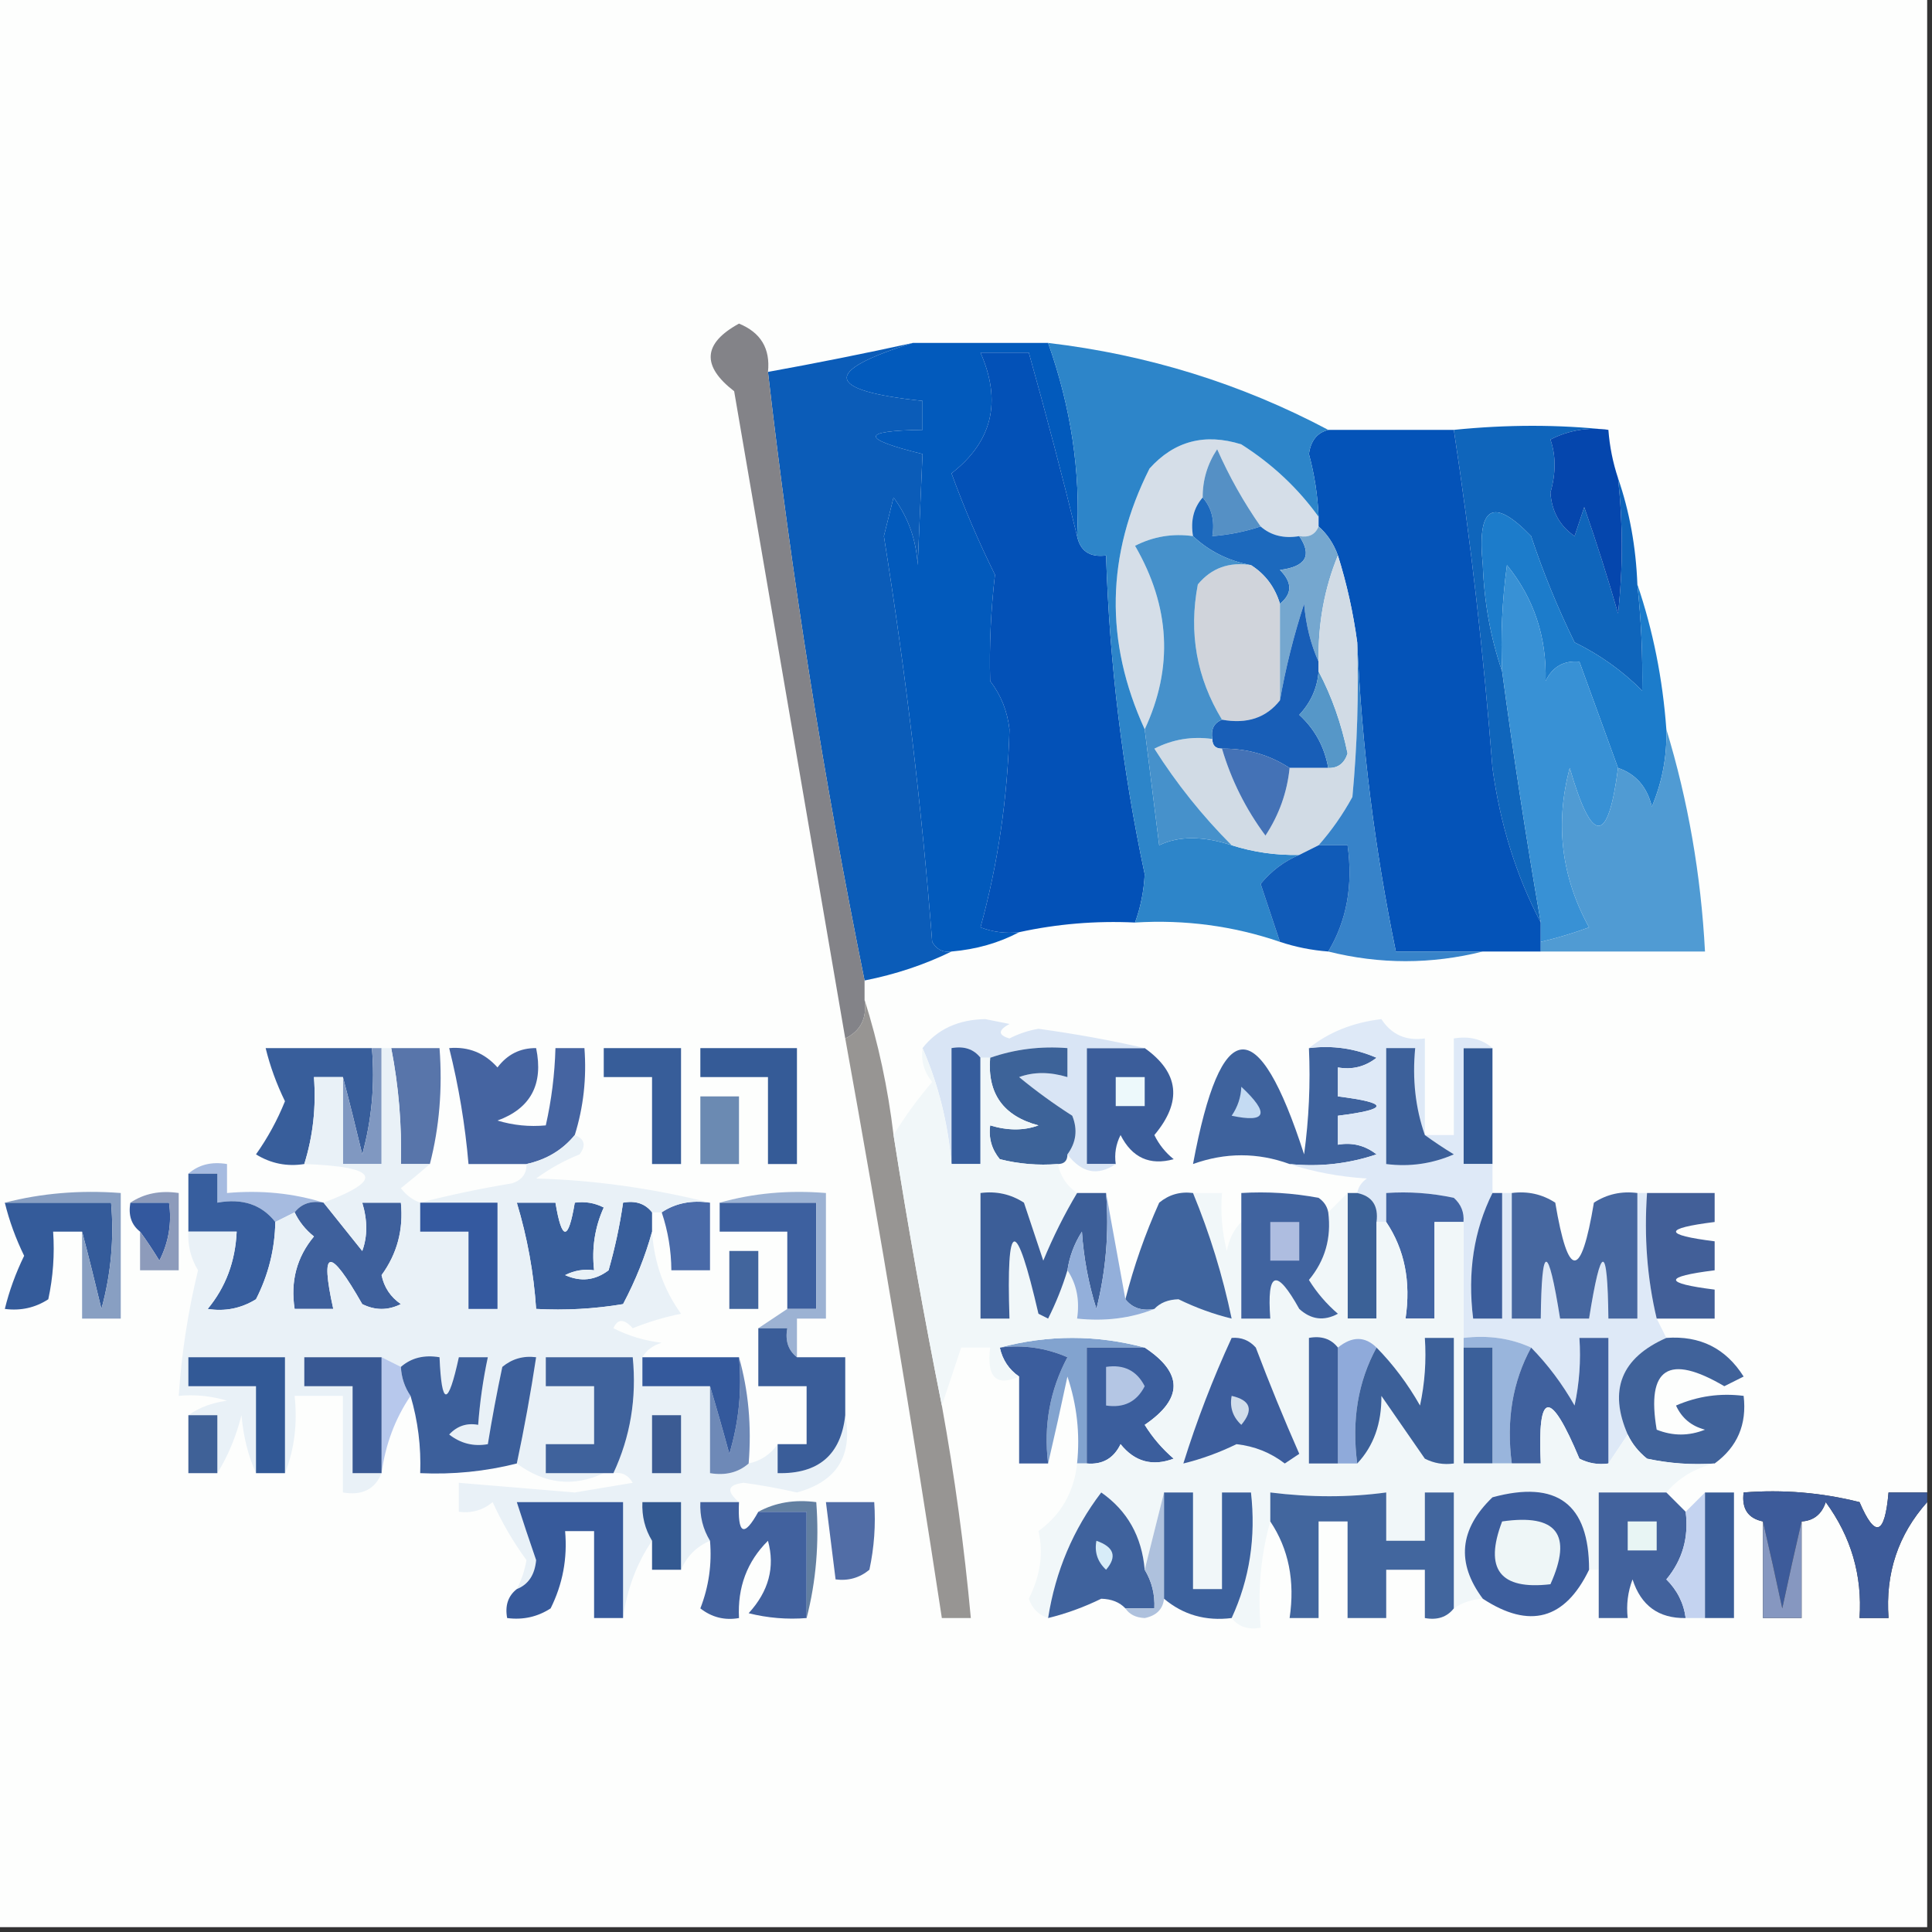 
<svg xmlns="http://www.w3.org/2000/svg" version="1.1" width="200px" height="200px" style="shape-rendering:geometricPrecision; text-rendering:geometricPrecision; image-rendering:optimizeQuality; fill-rule:evenodd; clip-rule:evenodd" xmlns:xlink="http://www.w3.org/1999/xlink">
<rect width="100%" height="100%" fill="#333333" stroke="none"/>
<g><path  fill="#fdfefd" d="M -0.5,-0.5 C 66.167,-0.5 132.833,-0.5 199.5,-0.5C 199.5,51.167 199.5,102.833 199.5,154.5C 198.167,154.5 196.833,154.5 195.5,154.5C 195.116,158.942 194.116,159.276 192.5,155.5C 188.555,154.509 184.555,154.176 180.5,154.5C 180.285,156.179 180.952,157.179 182.5,157.5C 182.5,160.833 182.5,164.167 182.5,167.5C 183.833,167.5 185.167,167.5 186.5,167.5C 186.5,164.167 186.5,160.833 186.5,157.5C 187.75,157.423 188.583,156.756 189,155.5C 191.631,159.089 192.797,163.089 192.5,167.5C 193.5,167.5 194.5,167.5 195.5,167.5C 195.16,162.867 196.494,158.867 199.5,155.5C 199.5,170.167 199.5,184.833 199.5,199.5C 132.833,199.5 66.167,199.5 -0.5,199.5C -0.5,132.833 -0.5,66.167 -0.5,-0.5 Z"/></g>
<g><path  fill="#0b5cb8" d="M 94.5,35.5 C 85.058,38.437 85.391,40.437 95.5,41.5C 95.5,42.5 95.5,43.5 95.5,44.5C 89.062,44.587 89.062,45.42 95.5,47C 95.342,50.72 95.175,54.554 95,58.5C 94.849,55.881 94.015,53.547 92.5,51.5C 92.167,52.833 91.833,54.167 91.5,55.5C 93.77,69.73 95.437,83.73 96.5,97.5C 96.957,98.297 97.624,98.631 98.5,98.5C 95.702,99.869 92.702,100.869 89.5,101.5C 85.269,80.661 81.936,59.661 79.5,38.5C 84.494,37.595 89.494,36.595 94.5,35.5 Z"/></g>
<g><path  fill="#025abc" d="M 94.5,35.5 C 99.167,35.5 103.833,35.5 108.5,35.5C 110.869,42.164 111.869,48.831 111.5,55.5C 109.94,49.142 108.273,42.808 106.5,36.5C 104.833,36.5 103.167,36.5 101.5,36.5C 103.726,41.557 102.726,45.724 98.5,49C 99.805,52.582 101.305,56.082 103,59.5C 102.569,63.194 102.402,66.861 102.5,70.5C 103.617,71.949 104.284,73.616 104.5,75.5C 104.308,82.608 103.308,89.441 101.5,96C 102.793,96.49 104.127,96.657 105.5,96.5C 103.401,97.612 101.067,98.278 98.5,98.5C 97.624,98.631 96.957,98.297 96.5,97.5C 95.437,83.73 93.77,69.73 91.5,55.5C 91.833,54.167 92.167,52.833 92.5,51.5C 94.015,53.547 94.849,55.881 95,58.5C 95.175,54.554 95.342,50.72 95.5,47C 89.062,45.42 89.062,44.587 95.5,44.5C 95.5,43.5 95.5,42.5 95.5,41.5C 85.391,40.437 85.058,38.437 94.5,35.5 Z"/></g>
<g><path  fill="#0351b7" d="M 111.5,55.5 C 111.821,57.048 112.821,57.715 114.5,57.5C 114.852,68.613 116.185,79.613 118.5,90.5C 118.408,92.258 118.075,93.924 117.5,95.5C 113.434,95.307 109.434,95.64 105.5,96.5C 104.127,96.657 102.793,96.49 101.5,96C 103.308,89.441 104.308,82.608 104.5,75.5C 104.284,73.616 103.617,71.949 102.5,70.5C 102.402,66.861 102.569,63.194 103,59.5C 101.305,56.082 99.805,52.582 98.5,49C 102.726,45.724 103.726,41.557 101.5,36.5C 103.167,36.5 104.833,36.5 106.5,36.5C 108.273,42.808 109.94,49.142 111.5,55.5 Z"/></g>
<g><path  fill="#0f65bb" d="M 166.5,44.5 C 164.396,44.201 162.396,44.534 160.5,45.5C 161.073,47.16 161.073,48.994 160.5,51C 160.641,52.955 161.474,54.455 163,55.5C 163.333,54.5 163.667,53.5 164,52.5C 165.27,56.142 166.436,59.808 167.5,63.5C 168.016,58.896 168.016,54.229 167.5,49.5C 168.687,52.946 169.354,56.612 169.5,60.5C 169.895,64.185 170.062,67.852 170,71.5C 167.939,69.437 165.606,67.77 163,66.5C 161.246,62.921 159.746,59.254 158.5,55.5C 154.545,51.403 152.878,52.403 153.5,58.5C 153.647,62.396 154.314,66.062 155.5,69.5C 156.673,78.222 158.006,86.889 159.5,95.5C 156.964,90.676 155.297,85.342 154.5,79.5C 153.586,67.682 152.253,56.015 150.5,44.5C 156.018,43.94 161.351,43.94 166.5,44.5 Z"/></g>
<g><path  fill="#d5dee8" d="M 136.5,53.5 C 136.5,53.833 136.5,54.167 136.5,54.5C 136.158,55.338 135.492,55.672 134.5,55.5C 132.901,55.768 131.568,55.434 130.5,54.5C 128.745,51.991 127.245,49.324 126,46.5C 124.991,48.025 124.491,49.692 124.5,51.5C 123.566,52.568 123.232,53.901 123.5,55.5C 121.396,55.201 119.396,55.534 117.5,56.5C 121.144,62.797 121.477,69.13 118.5,75.5C 114.339,66.426 114.505,57.426 119,48.5C 121.559,45.651 124.726,44.818 128.5,46C 131.692,48.028 134.359,50.528 136.5,53.5 Z"/></g>
<g><path  fill="#5590c5" d="M 130.5,54.5 C 128.883,55.038 127.216,55.371 125.5,55.5C 125.768,53.901 125.434,52.568 124.5,51.5C 124.491,49.692 124.991,48.025 126,46.5C 127.245,49.324 128.745,51.991 130.5,54.5 Z"/></g>
<g><path  fill="#0546ad" d="M 166.5,44.5 C 166.629,46.216 166.962,47.883 167.5,49.5C 168.016,54.229 168.016,58.896 167.5,63.5C 166.436,59.808 165.27,56.142 164,52.5C 163.667,53.5 163.333,54.5 163,55.5C 161.474,54.455 160.641,52.955 160.5,51C 161.073,48.994 161.073,47.16 160.5,45.5C 162.396,44.534 164.396,44.201 166.5,44.5 Z"/></g>
<g><path  fill="#0453b8" d="M 137.5,44.5 C 141.833,44.5 146.167,44.5 150.5,44.5C 152.253,56.015 153.586,67.682 154.5,79.5C 155.297,85.342 156.964,90.676 159.5,95.5C 159.5,96.167 159.5,96.833 159.5,97.5C 159.5,97.833 159.5,98.167 159.5,98.5C 157.5,98.5 155.5,98.5 153.5,98.5C 150.5,98.5 147.5,98.5 144.5,98.5C 142.297,87.819 140.964,77.152 140.5,66.5C 140.084,63.417 139.417,60.417 138.5,57.5C 138.068,56.291 137.401,55.291 136.5,54.5C 136.5,54.167 136.5,53.833 136.5,53.5C 136.41,51.304 136.077,49.137 135.5,47C 135.684,45.624 136.351,44.791 137.5,44.5 Z"/></g>
<g><path  fill="#2d85c9" d="M 108.5,35.5 C 118.806,36.715 128.473,39.715 137.5,44.5C 136.351,44.791 135.684,45.624 135.5,47C 136.077,49.137 136.41,51.304 136.5,53.5C 134.359,50.528 131.692,48.028 128.5,46C 124.726,44.818 121.559,45.651 119,48.5C 114.505,57.426 114.339,66.426 118.5,75.5C 118.999,79.49 119.499,83.49 120,87.5C 122.017,86.526 124.517,86.526 127.5,87.5C 129.764,88.219 132.097,88.552 134.5,88.5C 132.958,89.141 131.624,90.141 130.5,91.5C 131.172,93.529 131.838,95.529 132.5,97.5C 127.659,95.848 122.659,95.182 117.5,95.5C 118.075,93.924 118.408,92.258 118.5,90.5C 116.185,79.613 114.852,68.613 114.5,57.5C 112.821,57.715 111.821,57.048 111.5,55.5C 111.869,48.831 110.869,42.164 108.5,35.5 Z"/></g>
<g><path  fill="#1c7ccb" d="M 169.5,60.5 C 171.118,65.256 172.118,70.256 172.5,75.5C 172.579,78.271 172.079,80.937 171,83.5C 170.502,81.456 169.335,80.122 167.5,79.5C 166.167,75.833 164.833,72.167 163.5,68.5C 161.876,68.36 160.71,69.027 160,70.5C 160.123,65.941 158.789,61.941 156,58.5C 155.501,62.152 155.335,65.818 155.5,69.5C 154.314,66.062 153.647,62.396 153.5,58.5C 152.878,52.403 154.545,51.403 158.5,55.5C 159.746,59.254 161.246,62.921 163,66.5C 165.606,67.77 167.939,69.437 170,71.5C 170.062,67.852 169.895,64.185 169.5,60.5 Z"/></g>
<g><path  fill="#1c69bd" d="M 124.5,51.5 C 125.434,52.568 125.768,53.901 125.5,55.5C 127.216,55.371 128.883,55.038 130.5,54.5C 131.568,55.434 132.901,55.768 134.5,55.5C 135.857,57.499 135.19,58.666 132.5,59C 133.791,60.292 133.791,61.458 132.5,62.5C 131.974,60.77 130.974,59.436 129.5,58.5C 127.156,58.06 125.156,57.06 123.5,55.5C 123.232,53.901 123.566,52.568 124.5,51.5 Z"/></g>
<g><path  fill="#d0d4db" d="M 129.5,58.5 C 130.974,59.436 131.974,60.77 132.5,62.5C 132.5,65.833 132.5,69.167 132.5,72.5C 131.082,74.308 129.082,74.975 126.5,74.5C 123.875,70.179 123.042,65.513 124,60.5C 125.401,58.808 127.234,58.141 129.5,58.5 Z"/></g>
<g><path  fill="#838388" d="M 79.5,38.5 C 81.936,59.661 85.269,80.661 89.5,101.5C 89.5,102.167 89.5,102.833 89.5,103.5C 89.771,105.38 89.104,106.713 87.5,107.5C 83.669,85.179 79.835,62.845 76,40.5C 72.601,37.876 72.768,35.543 76.5,33.5C 78.756,34.421 79.756,36.088 79.5,38.5 Z"/></g>
<g><path  fill="#75a7cf" d="M 136.5,54.5 C 137.401,55.291 138.068,56.291 138.5,57.5C 137.097,60.908 136.43,64.575 136.5,68.5C 135.691,66.708 135.191,64.708 135,62.5C 133.916,65.834 133.082,69.168 132.5,72.5C 132.5,69.167 132.5,65.833 132.5,62.5C 133.791,61.458 133.791,60.292 132.5,59C 135.19,58.666 135.857,57.499 134.5,55.5C 135.492,55.672 136.158,55.338 136.5,54.5 Z"/></g>
<g><path  fill="#185eb7" d="M 136.5,68.5 C 136.5,68.833 136.5,69.167 136.5,69.5C 136.374,71.2 135.707,72.7 134.5,74C 136.112,75.482 137.112,77.315 137.5,79.5C 136.167,79.5 134.833,79.5 133.5,79.5C 131.409,78.135 129.076,77.468 126.5,77.5C 125.833,77.5 125.5,77.167 125.5,76.5C 125.328,75.508 125.662,74.842 126.5,74.5C 129.082,74.975 131.082,74.308 132.5,72.5C 133.082,69.168 133.916,65.834 135,62.5C 135.191,64.708 135.691,66.708 136.5,68.5 Z"/></g>
<g><path  fill="#5697c8" d="M 136.5,69.5 C 137.866,72.089 138.866,74.922 139.5,78C 139.164,79.03 138.497,79.53 137.5,79.5C 137.112,77.315 136.112,75.482 134.5,74C 135.707,72.7 136.374,71.2 136.5,69.5 Z"/></g>
<g><path  fill="#3891d5" d="M 167.5,79.5 C 166.476,87.489 164.809,87.489 162.5,79.5C 160.961,85.275 161.627,90.775 164.5,96C 162.846,96.608 161.179,97.108 159.5,97.5C 159.5,96.833 159.5,96.167 159.5,95.5C 158.006,86.889 156.673,78.222 155.5,69.5C 155.335,65.818 155.501,62.152 156,58.5C 158.789,61.941 160.123,65.941 160,70.5C 160.71,69.027 161.876,68.36 163.5,68.5C 164.833,72.167 166.167,75.833 167.5,79.5 Z"/></g>
<g><path  fill="#d1dbe5" d="M 138.5,57.5 C 139.417,60.417 140.084,63.417 140.5,66.5C 140.666,71.844 140.499,77.177 140,82.5C 139.003,84.323 137.836,85.99 136.5,87.5C 135.833,87.833 135.167,88.167 134.5,88.5C 132.097,88.552 129.764,88.219 127.5,87.5C 124.477,84.474 121.81,81.141 119.5,77.5C 121.396,76.534 123.396,76.201 125.5,76.5C 125.5,77.167 125.833,77.5 126.5,77.5C 127.462,80.757 128.962,83.757 131,86.5C 132.413,84.348 133.246,82.014 133.5,79.5C 134.833,79.5 136.167,79.5 137.5,79.5C 138.497,79.53 139.164,79.03 139.5,78C 138.866,74.922 137.866,72.089 136.5,69.5C 136.5,69.167 136.5,68.833 136.5,68.5C 136.43,64.575 137.097,60.908 138.5,57.5 Z"/></g>
<g><path  fill="#4472b6" d="M 126.5,77.5 C 129.076,77.468 131.409,78.135 133.5,79.5C 133.246,82.014 132.413,84.348 131,86.5C 128.962,83.757 127.462,80.757 126.5,77.5 Z"/></g>
<g><path  fill="#4691cb" d="M 123.5,55.5 C 125.156,57.06 127.156,58.06 129.5,58.5C 127.234,58.141 125.401,58.808 124,60.5C 123.042,65.513 123.875,70.179 126.5,74.5C 125.662,74.842 125.328,75.508 125.5,76.5C 123.396,76.201 121.396,76.534 119.5,77.5C 121.81,81.141 124.477,84.474 127.5,87.5C 124.517,86.526 122.017,86.526 120,87.5C 119.499,83.49 118.999,79.49 118.5,75.5C 121.477,69.13 121.144,62.797 117.5,56.5C 119.396,55.534 121.396,55.201 123.5,55.5 Z"/></g>
<g><path  fill="#3783c9" d="M 140.5,66.5 C 140.964,77.152 142.297,87.819 144.5,98.5C 147.5,98.5 150.5,98.5 153.5,98.5C 148.167,99.833 142.833,99.833 137.5,98.5C 139.414,95.316 140.08,91.649 139.5,87.5C 138.5,87.5 137.5,87.5 136.5,87.5C 137.836,85.99 139.003,84.323 140,82.5C 140.499,77.177 140.666,71.844 140.5,66.5 Z"/></g>
<g><path  fill="#509bd3" d="M 172.5,75.5 C 174.749,82.882 176.082,90.548 176.5,98.5C 170.833,98.5 165.167,98.5 159.5,98.5C 159.5,98.167 159.5,97.833 159.5,97.5C 161.179,97.108 162.846,96.608 164.5,96C 161.627,90.775 160.961,85.275 162.5,79.5C 164.809,87.489 166.476,87.489 167.5,79.5C 169.335,80.122 170.502,81.456 171,83.5C 172.079,80.937 172.579,78.271 172.5,75.5 Z"/></g>
<g><path  fill="#105bb8" d="M 136.5,87.5 C 137.5,87.5 138.5,87.5 139.5,87.5C 140.08,91.649 139.414,95.316 137.5,98.5C 135.784,98.371 134.117,98.038 132.5,97.5C 131.838,95.529 131.172,93.529 130.5,91.5C 131.624,90.141 132.958,89.141 134.5,88.5C 135.167,88.167 135.833,87.833 136.5,87.5 Z"/></g>
<g><path  fill="#355b97" d="M 72.5,108.5 C 75.833,108.5 79.167,108.5 82.5,108.5C 82.5,112.5 82.5,116.5 82.5,120.5C 81.5,120.5 80.5,120.5 79.5,120.5C 79.5,117.5 79.5,114.5 79.5,111.5C 77.167,111.5 74.833,111.5 72.5,111.5C 72.5,110.5 72.5,109.5 72.5,108.5 Z"/></g>
<g><path  fill="#979593" d="M 89.5,103.5 C 90.915,107.958 91.915,112.625 92.5,117.5C 93.994,126.989 95.661,136.322 97.5,145.5C 98.823,152.792 99.823,160.125 100.5,167.5C 99.5,167.5 98.5,167.5 97.5,167.5C 94.445,147.451 91.112,127.451 87.5,107.5C 89.104,106.713 89.771,105.38 89.5,103.5 Z"/></g>
<g><path  fill="#385e9b" d="M 38.5,108.5 C 38.823,112.226 38.489,115.893 37.5,119.5C 36.832,116.694 36.166,114.028 35.5,111.5C 34.5,111.5 33.5,111.5 32.5,111.5C 32.736,114.609 32.403,117.609 31.5,120.5C 29.712,120.785 28.045,120.452 26.5,119.5C 27.715,117.785 28.715,115.951 29.5,114C 28.622,112.2 27.955,110.367 27.5,108.5C 31.167,108.5 34.833,108.5 38.5,108.5 Z"/></g>
<g><path  fill="#375d99" d="M 62.5,108.5 C 65.167,108.5 67.833,108.5 70.5,108.5C 70.5,112.5 70.5,116.5 70.5,120.5C 69.5,120.5 68.5,120.5 67.5,120.5C 67.5,117.5 67.5,114.5 67.5,111.5C 65.833,111.5 64.167,111.5 62.5,111.5C 62.5,110.5 62.5,109.5 62.5,108.5 Z"/></g>
<g><path  fill="#4564a1" d="M 59.5,117.5 C 58.232,119.047 56.565,120.047 54.5,120.5C 52.5,120.5 50.5,120.5 48.5,120.5C 48.152,116.443 47.486,112.443 46.5,108.5C 48.492,108.328 50.158,108.995 51.5,110.5C 52.524,109.147 53.857,108.48 55.5,108.5C 56.274,112.242 54.941,114.742 51.5,116C 53.134,116.494 54.801,116.66 56.5,116.5C 57.092,113.873 57.425,111.206 57.5,108.5C 58.5,108.5 59.5,108.5 60.5,108.5C 60.736,111.609 60.403,114.609 59.5,117.5 Z"/></g>
<g><path  fill="#325994" d="M 154.5,108.5 C 154.5,112.5 154.5,116.5 154.5,120.5C 153.5,120.5 152.5,120.5 151.5,120.5C 151.5,116.5 151.5,112.5 151.5,108.5C 152.5,108.5 153.5,108.5 154.5,108.5 Z"/></g>
<g><path  fill="#3b5d9a" d="M 118.5,108.5 C 122.07,111.041 122.403,114.041 119.5,117.5C 119.977,118.478 120.643,119.311 121.5,120C 119.024,120.68 117.191,119.847 116,117.5C 115.517,118.448 115.351,119.448 115.5,120.5C 114.5,120.5 113.5,120.5 112.5,120.5C 112.5,116.5 112.5,112.5 112.5,108.5C 114.5,108.5 116.5,108.5 118.5,108.5 Z"/></g>
<g><path  fill="#edf9fb" d="M 115.5,111.5 C 116.5,111.5 117.5,111.5 118.5,111.5C 118.5,112.5 118.5,113.5 118.5,114.5C 117.5,114.5 116.5,114.5 115.5,114.5C 115.5,113.5 115.5,112.5 115.5,111.5 Z"/></g>
<g><path  fill="#d9e5f5" d="M 118.5,108.5 C 116.5,108.5 114.5,108.5 112.5,108.5C 112.5,112.5 112.5,116.5 112.5,120.5C 113.5,120.5 114.5,120.5 115.5,120.5C 113.643,121.765 111.976,121.432 110.5,119.5C 111.412,118.262 111.579,116.928 111,115.5C 109.054,114.253 107.22,112.92 105.5,111.5C 107.003,110.948 108.669,110.948 110.5,111.5C 110.5,110.5 110.5,109.5 110.5,108.5C 107.721,108.279 105.054,108.612 102.5,109.5C 102.167,109.5 101.833,109.5 101.5,109.5C 100.791,108.596 99.791,108.263 98.5,108.5C 98.5,112.5 98.5,116.5 98.5,120.5C 98.131,116.232 97.131,112.232 95.5,108.5C 97.032,106.544 99.199,105.544 102,105.5C 102.833,105.667 103.667,105.833 104.5,106C 103.304,106.654 103.304,107.154 104.5,107.5C 105.446,107.013 106.446,106.68 107.5,106.5C 111.331,107.027 114.998,107.694 118.5,108.5 Z"/></g>
<g><path  fill="#365d9d" d="M 101.5,109.5 C 101.5,113.167 101.5,116.833 101.5,120.5C 100.5,120.5 99.5,120.5 98.5,120.5C 98.5,116.5 98.5,112.5 98.5,108.5C 99.791,108.263 100.791,108.596 101.5,109.5 Z"/></g>
<g><path  fill="#3e629d" d="M 135.5,108.5 C 137.924,108.192 140.257,108.526 142.5,109.5C 141.311,110.429 139.978,110.762 138.5,110.5C 138.5,111.5 138.5,112.5 138.5,113.5C 143.833,114.167 143.833,114.833 138.5,115.5C 138.5,116.5 138.5,117.5 138.5,118.5C 139.978,118.238 141.311,118.571 142.5,119.5C 139.572,120.484 136.572,120.817 133.5,120.5C 130.186,119.293 126.852,119.293 123.5,120.5C 126.389,105.026 130.222,104.693 135,119.5C 135.499,115.848 135.665,112.182 135.5,108.5 Z"/></g>
<g><path  fill="#c4dbf3" d="M 128.5,112.5 C 131.459,115.271 131.126,116.271 127.5,115.5C 128.127,114.583 128.461,113.583 128.5,112.5 Z"/></g>
<g><path  fill="#8098c1" d="M 38.5,108.5 C 38.833,108.5 39.167,108.5 39.5,108.5C 39.5,112.5 39.5,116.5 39.5,120.5C 38.167,120.5 36.833,120.5 35.5,120.5C 35.5,117.5 35.5,114.5 35.5,111.5C 36.166,114.028 36.832,116.694 37.5,119.5C 38.489,115.893 38.823,112.226 38.5,108.5 Z"/></g>
<g><path  fill="#5875aa" d="M 40.5,108.5 C 42.167,108.5 43.833,108.5 45.5,108.5C 45.817,112.702 45.483,116.702 44.5,120.5C 43.5,120.5 42.5,120.5 41.5,120.5C 41.605,116.452 41.272,112.452 40.5,108.5 Z"/></g>
<g><path  fill="#6b8ab2" d="M 72.5,113.5 C 73.833,113.5 75.167,113.5 76.5,113.5C 76.5,115.833 76.5,118.167 76.5,120.5C 75.167,120.5 73.833,120.5 72.5,120.5C 72.5,118.167 72.5,115.833 72.5,113.5 Z"/></g>
<g><path  fill="#3d6399" d="M 110.5,119.5 C 110.5,120.167 110.167,120.5 109.5,120.5C 107.473,120.662 105.473,120.495 103.5,120C 102.663,118.989 102.33,117.822 102.5,116.5C 104.331,117.052 105.997,117.052 107.5,116.5C 103.862,115.534 102.195,113.201 102.5,109.5C 105.054,108.612 107.721,108.279 110.5,108.5C 110.5,109.5 110.5,110.5 110.5,111.5C 108.669,110.948 107.003,110.948 105.5,111.5C 107.22,112.92 109.054,114.253 111,115.5C 111.579,116.928 111.412,118.262 110.5,119.5 Z"/></g>
<g><path  fill="#dee9f7" d="M 147.5,117.5 C 148.5,117.5 149.5,117.5 150.5,117.5C 150.5,114.167 150.5,110.833 150.5,107.5C 152.099,107.232 153.432,107.566 154.5,108.5C 153.5,108.5 152.5,108.5 151.5,108.5C 151.5,112.5 151.5,116.5 151.5,120.5C 152.5,120.5 153.5,120.5 154.5,120.5C 154.5,121.5 154.5,122.5 154.5,123.5C 152.57,127.373 151.903,131.706 152.5,136.5C 153.5,136.5 154.5,136.5 155.5,136.5C 155.5,132.167 155.5,127.833 155.5,123.5C 155.833,123.5 156.167,123.5 156.5,123.5C 156.5,127.833 156.5,132.167 156.5,136.5C 157.5,136.5 158.5,136.5 159.5,136.5C 159.585,128.652 160.251,128.652 161.5,136.5C 162.5,136.5 163.5,136.5 164.5,136.5C 165.749,128.652 166.415,128.652 166.5,136.5C 167.5,136.5 168.5,136.5 169.5,136.5C 169.5,132.167 169.5,127.833 169.5,123.5C 169.833,123.5 170.167,123.5 170.5,123.5C 170.182,128.032 170.515,132.366 171.5,136.5C 171.833,137.167 172.167,137.833 172.5,138.5C 167.828,140.561 166.495,143.894 168.5,148.5C 167.833,149.5 167.167,150.5 166.5,151.5C 166.5,147.167 166.5,142.833 166.5,138.5C 165.5,138.5 164.5,138.5 163.5,138.5C 163.663,140.857 163.497,143.19 163,145.5C 161.723,143.253 160.223,141.253 158.5,139.5C 156.393,138.532 154.059,138.198 151.5,138.5C 151.5,134.5 151.5,130.5 151.5,126.5C 151.586,125.504 151.252,124.671 150.5,124C 148.19,123.503 145.857,123.337 143.5,123.5C 143.5,124.5 143.5,125.5 143.5,126.5C 143.167,126.5 142.833,126.5 142.5,126.5C 142.715,124.821 142.048,123.821 140.5,123.5C 140.611,122.883 140.944,122.383 141.5,122C 138.635,121.817 135.969,121.317 133.5,120.5C 136.572,120.817 139.572,120.484 142.5,119.5C 141.311,118.571 139.978,118.238 138.5,118.5C 138.5,117.5 138.5,116.5 138.5,115.5C 143.833,114.833 143.833,114.167 138.5,113.5C 138.5,112.5 138.5,111.5 138.5,110.5C 139.978,110.762 141.311,110.429 142.5,109.5C 140.257,108.526 137.924,108.192 135.5,108.5C 137.56,106.846 140.06,105.846 143,105.5C 144.049,107.107 145.549,107.773 147.5,107.5C 147.5,110.833 147.5,114.167 147.5,117.5 Z"/></g>
<g><path  fill="#3c609a" d="M 147.5,117.5 C 148.398,118.158 149.398,118.824 150.5,119.5C 148.257,120.474 145.924,120.808 143.5,120.5C 143.5,116.5 143.5,112.5 143.5,108.5C 144.5,108.5 145.5,108.5 146.5,108.5C 146.19,111.713 146.523,114.713 147.5,117.5 Z"/></g>
<g><path  fill="#a6bbe0" d="M 19.5,121.5 C 20.568,120.566 21.901,120.232 23.5,120.5C 23.5,121.5 23.5,122.5 23.5,123.5C 27.042,123.187 30.375,123.521 33.5,124.5C 32.209,124.263 31.209,124.596 30.5,125.5C 29.833,125.833 29.167,126.167 28.5,126.5C 27.082,124.692 25.082,124.025 22.5,124.5C 22.5,123.5 22.5,122.5 22.5,121.5C 21.5,121.5 20.5,121.5 19.5,121.5 Z"/></g>
<g><path  fill="#425f98" d="M 170.5,123.5 C 172.833,123.5 175.167,123.5 177.5,123.5C 177.5,124.5 177.5,125.5 177.5,126.5C 172.167,127.167 172.167,127.833 177.5,128.5C 177.5,129.5 177.5,130.5 177.5,131.5C 172.167,132.167 172.167,132.833 177.5,133.5C 177.5,134.5 177.5,135.5 177.5,136.5C 175.5,136.5 173.5,136.5 171.5,136.5C 170.515,132.366 170.182,128.032 170.5,123.5 Z"/></g>
<g><path  fill="#4164a3" d="M 151.5,126.5 C 150.5,126.5 149.5,126.5 148.5,126.5C 148.5,129.833 148.5,133.167 148.5,136.5C 147.5,136.5 146.5,136.5 145.5,136.5C 146.069,132.671 145.402,129.337 143.5,126.5C 143.5,125.5 143.5,124.5 143.5,123.5C 145.857,123.337 148.19,123.503 150.5,124C 151.252,124.671 151.586,125.504 151.5,126.5 Z"/></g>
<g><path  fill="#3e609c" d="M 33.5,124.5 C 34.81,126.148 36.143,127.814 37.5,129.5C 38.052,127.997 38.052,126.331 37.5,124.5C 38.833,124.5 40.167,124.5 41.5,124.5C 41.778,127.29 41.111,129.79 39.5,132C 39.759,133.261 40.426,134.261 41.5,135C 40.167,135.667 38.833,135.667 37.5,135C 34.106,129.032 33.106,129.199 34.5,135.5C 33.167,135.5 31.833,135.5 30.5,135.5C 30.055,132.635 30.721,130.135 32.5,128C 31.619,127.292 30.953,126.458 30.5,125.5C 31.209,124.596 32.209,124.263 33.5,124.5 Z"/></g>
<g><path  fill="#3d609f" d="M 74.5,124.5 C 77.833,124.5 81.167,124.5 84.5,124.5C 84.5,128.167 84.5,131.833 84.5,135.5C 83.5,135.5 82.5,135.5 81.5,135.5C 81.5,132.833 81.5,130.167 81.5,127.5C 79.167,127.5 76.833,127.5 74.5,127.5C 74.5,126.5 74.5,125.5 74.5,124.5 Z"/></g>
<g><path  fill="#375e9e" d="M 19.5,121.5 C 20.5,121.5 21.5,121.5 22.5,121.5C 22.5,122.5 22.5,123.5 22.5,124.5C 25.082,124.025 27.082,124.692 28.5,126.5C 28.452,129.313 27.785,131.979 26.5,134.5C 24.955,135.452 23.288,135.785 21.5,135.5C 23.361,133.255 24.361,130.588 24.5,127.5C 22.833,127.5 21.167,127.5 19.5,127.5C 19.5,125.5 19.5,123.5 19.5,121.5 Z"/></g>
<g><path  fill="#496aa8" d="M 73.5,124.5 C 73.5,126.833 73.5,129.167 73.5,131.5C 72.167,131.5 70.833,131.5 69.5,131.5C 69.483,129.435 69.15,127.435 68.5,125.5C 69.919,124.549 71.585,124.216 73.5,124.5 Z"/></g>
<g><path  fill="#33589e" d="M 13.5,124.5 C 14.833,124.5 16.167,124.5 17.5,124.5C 17.799,126.604 17.466,128.604 16.5,130.5C 15.824,129.398 15.158,128.398 14.5,127.5C 13.596,126.791 13.263,125.791 13.5,124.5 Z"/></g>
<g><path  fill="#8d9bbb" d="M 13.5,124.5 C 14.919,123.549 16.585,123.216 18.5,123.5C 18.5,126.167 18.5,128.833 18.5,131.5C 17.167,131.5 15.833,131.5 14.5,131.5C 14.5,130.167 14.5,128.833 14.5,127.5C 15.158,128.398 15.824,129.398 16.5,130.5C 17.466,128.604 17.799,126.604 17.5,124.5C 16.167,124.5 14.833,124.5 13.5,124.5 Z"/></g>
<g><path  fill="#3b5d9b" d="M 154.5,123.5 C 154.833,123.5 155.167,123.5 155.5,123.5C 155.5,127.833 155.5,132.167 155.5,136.5C 154.5,136.5 153.5,136.5 152.5,136.5C 151.903,131.706 152.57,127.373 154.5,123.5 Z"/></g>
<g><path  fill="#345b9a" d="M 0.5,124.5 C 4.167,124.5 7.833,124.5 11.5,124.5C 11.823,128.226 11.489,131.893 10.5,135.5C 9.832,132.694 9.166,130.028 8.5,127.5C 7.5,127.5 6.5,127.5 5.5,127.5C 5.663,129.857 5.497,132.19 5,134.5C 3.644,135.38 2.144,135.714 0.5,135.5C 0.955,133.633 1.622,131.8 2.5,130C 1.622,128.2 0.955,126.367 0.5,124.5 Z"/></g>
<g><path  fill="#889fc2" d="M 0.5,124.5 C 4.298,123.517 8.298,123.183 12.5,123.5C 12.5,127.833 12.5,132.167 12.5,136.5C 11.167,136.5 9.833,136.5 8.5,136.5C 8.5,133.5 8.5,130.5 8.5,127.5C 9.166,130.028 9.832,132.694 10.5,135.5C 11.489,131.893 11.823,128.226 11.5,124.5C 7.833,124.5 4.167,124.5 0.5,124.5 Z"/></g>
<g><path  fill="#42659d" d="M 75.5,129.5 C 76.5,129.5 77.5,129.5 78.5,129.5C 78.5,131.5 78.5,133.5 78.5,135.5C 77.5,135.5 76.5,135.5 75.5,135.5C 75.5,133.5 75.5,131.5 75.5,129.5 Z"/></g>
<g><path  fill="#4667a0" d="M 156.5,123.5 C 158.144,123.286 159.644,123.62 161,124.5C 162.343,132.479 163.676,132.479 165,124.5C 166.356,123.62 167.856,123.286 169.5,123.5C 169.5,127.833 169.5,132.167 169.5,136.5C 168.5,136.5 167.5,136.5 166.5,136.5C 166.415,128.652 165.749,128.652 164.5,136.5C 163.5,136.5 162.5,136.5 161.5,136.5C 160.251,128.652 159.585,128.652 159.5,136.5C 158.5,136.5 157.5,136.5 156.5,136.5C 156.5,132.167 156.5,127.833 156.5,123.5 Z"/></g>
<g><path  fill="#385e9b" d="M 67.5,125.5 C 67.5,126.167 67.5,126.833 67.5,127.5C 66.811,130.02 65.811,132.52 64.5,135C 61.518,135.498 58.518,135.665 55.5,135.5C 55.249,131.751 54.583,128.085 53.5,124.5C 54.833,124.5 56.167,124.5 57.5,124.5C 58.167,128.5 58.833,128.5 59.5,124.5C 60.552,124.351 61.552,124.517 62.5,125C 61.577,127.041 61.244,129.208 61.5,131.5C 60.448,131.351 59.448,131.517 58.5,132C 60.112,132.72 61.612,132.554 63,131.5C 63.662,129.187 64.162,126.854 64.5,124.5C 65.791,124.263 66.791,124.596 67.5,125.5 Z"/></g>
<g><path  fill="#9cb2d3" d="M 74.5,124.5 C 77.962,123.518 81.629,123.185 85.5,123.5C 85.5,127.833 85.5,132.167 85.5,136.5C 84.5,136.5 83.5,136.5 82.5,136.5C 82.5,137.833 82.5,139.167 82.5,140.5C 81.596,139.791 81.263,138.791 81.5,137.5C 80.5,137.5 79.5,137.5 78.5,137.5C 79.5,136.833 80.5,136.167 81.5,135.5C 82.5,135.5 83.5,135.5 84.5,135.5C 84.5,131.833 84.5,128.167 84.5,124.5C 81.167,124.5 77.833,124.5 74.5,124.5 Z"/></g>
<g><path  fill="#3b6197" d="M 139.5,123.5 C 139.833,123.5 140.167,123.5 140.5,123.5C 142.048,123.821 142.715,124.821 142.5,126.5C 142.5,129.833 142.5,133.167 142.5,136.5C 141.5,136.5 140.5,136.5 139.5,136.5C 139.5,132.167 139.5,127.833 139.5,123.5 Z"/></g>
<g><path  fill="#e9f1f7" d="M 39.5,108.5 C 39.833,108.5 40.167,108.5 40.5,108.5C 41.272,112.452 41.605,116.452 41.5,120.5C 42.5,120.5 43.5,120.5 44.5,120.5C 43.571,121.315 42.571,122.148 41.5,123C 42.044,123.717 42.711,124.217 43.5,124.5C 46.509,123.717 49.676,123.05 53,122.5C 54.03,122.164 54.53,121.497 54.5,120.5C 56.565,120.047 58.232,119.047 59.5,117.5C 60.525,117.897 60.692,118.563 60,119.5C 58.391,120.147 56.891,120.98 55.5,122C 61.425,122.158 67.425,122.991 73.5,124.5C 71.585,124.216 69.919,124.549 68.5,125.5C 68.167,125.5 67.833,125.5 67.5,125.5C 66.791,124.596 65.791,124.263 64.5,124.5C 64.162,126.854 63.662,129.187 63,131.5C 61.612,132.554 60.112,132.72 58.5,132C 59.448,131.517 60.448,131.351 61.5,131.5C 61.244,129.208 61.577,127.041 62.5,125C 61.552,124.517 60.552,124.351 59.5,124.5C 58.833,128.5 58.167,128.5 57.5,124.5C 56.167,124.5 54.833,124.5 53.5,124.5C 54.583,128.085 55.249,131.751 55.5,135.5C 58.518,135.665 61.518,135.498 64.5,135C 65.811,132.52 66.811,130.02 67.5,127.5C 67.713,130.689 68.713,133.522 70.5,136C 68.782,136.346 67.115,136.846 65.5,137.5C 64.604,136.494 63.938,136.494 63.5,137.5C 65.078,138.298 66.744,138.798 68.5,139C 67.584,139.278 66.918,139.778 66.5,140.5C 66.5,141.5 66.5,142.5 66.5,143.5C 68.833,143.5 71.167,143.5 73.5,143.5C 73.5,146.5 73.5,149.5 73.5,152.5C 75.099,152.768 76.432,152.434 77.5,151.5C 78.778,151.218 79.778,150.551 80.5,149.5C 80.5,150.5 80.5,151.5 80.5,152.5C 84.727,152.601 87.061,150.601 87.5,146.5C 88.298,150.703 86.631,153.37 82.5,154.5C 80.614,154.072 78.781,153.739 77,153.5C 75.316,153.683 75.15,154.35 76.5,155.5C 75.167,155.5 73.833,155.5 72.5,155.5C 72.433,156.959 72.766,158.292 73.5,159.5C 72.1,160.1 71.1,161.1 70.5,162.5C 70.5,160.167 70.5,157.833 70.5,155.5C 69.167,155.5 67.833,155.5 66.5,155.5C 66.433,156.959 66.766,158.292 67.5,159.5C 65.902,161.857 64.902,164.523 64.5,167.5C 64.5,163.5 64.5,159.5 64.5,155.5C 60.833,155.5 57.167,155.5 53.5,155.5C 54.129,157.465 54.796,159.465 55.5,161.5C 55.36,163.03 54.694,164.03 53.5,164.5C 53.982,163.584 54.315,162.584 54.5,161.5C 53.134,159.63 51.967,157.63 51,155.5C 49.989,156.337 48.822,156.67 47.5,156.5C 47.5,155.5 47.5,154.5 47.5,153.5C 51.493,153.832 55.493,154.165 59.5,154.5C 61.5,154.167 63.5,153.833 65.5,153.5C 65.043,152.702 64.376,152.369 63.5,152.5C 65.254,148.742 65.921,144.742 65.5,140.5C 62.5,140.5 59.5,140.5 56.5,140.5C 56.5,141.5 56.5,142.5 56.5,143.5C 58.167,143.5 59.833,143.5 61.5,143.5C 61.5,145.5 61.5,147.5 61.5,149.5C 59.833,149.5 58.167,149.5 56.5,149.5C 56.5,150.5 56.5,151.5 56.5,152.5C 58.5,152.5 60.5,152.5 62.5,152.5C 59.373,153.96 56.373,153.627 53.5,151.5C 54.273,147.86 54.94,144.193 55.5,140.5C 54.178,140.33 53.011,140.663 52,141.5C 51.433,144.168 50.933,146.834 50.5,149.5C 49.022,149.762 47.689,149.429 46.5,148.5C 47.325,147.614 48.325,147.281 49.5,147.5C 49.674,145.139 50.007,142.806 50.5,140.5C 49.5,140.5 48.5,140.5 47.5,140.5C 46.386,145.629 45.719,145.629 45.5,140.5C 43.901,140.232 42.568,140.566 41.5,141.5C 40.833,141.167 40.167,140.833 39.5,140.5C 36.833,140.5 34.167,140.5 31.5,140.5C 31.5,141.5 31.5,142.5 31.5,143.5C 33.167,143.5 34.833,143.5 36.5,143.5C 36.5,146.5 36.5,149.5 36.5,152.5C 37.5,152.5 38.5,152.5 39.5,152.5C 38.817,154.176 37.483,154.843 35.5,154.5C 35.5,151.167 35.5,147.833 35.5,144.5C 33.833,144.5 32.167,144.5 30.5,144.5C 30.806,147.385 30.473,150.052 29.5,152.5C 29.5,148.5 29.5,144.5 29.5,140.5C 26.167,140.5 22.833,140.5 19.5,140.5C 19.5,141.5 19.5,142.5 19.5,143.5C 21.833,143.5 24.167,143.5 26.5,143.5C 26.5,146.5 26.5,149.5 26.5,152.5C 25.691,150.708 25.191,148.708 25,146.5C 24.434,148.723 23.601,150.723 22.5,152.5C 22.5,150.5 22.5,148.5 22.5,146.5C 21.5,146.5 20.5,146.5 19.5,146.5C 20.608,145.71 21.942,145.21 23.5,145C 21.866,144.506 20.199,144.34 18.5,144.5C 18.795,140.102 19.462,135.769 20.5,131.5C 19.754,130.264 19.421,128.93 19.5,127.5C 21.167,127.5 22.833,127.5 24.5,127.5C 24.361,130.588 23.361,133.255 21.5,135.5C 23.288,135.785 24.955,135.452 26.5,134.5C 27.785,131.979 28.452,129.313 28.5,126.5C 29.167,126.167 29.833,125.833 30.5,125.5C 30.953,126.458 31.619,127.292 32.5,128C 30.721,130.135 30.055,132.635 30.5,135.5C 31.833,135.5 33.167,135.5 34.5,135.5C 33.106,129.199 34.106,129.032 37.5,135C 38.833,135.667 40.167,135.667 41.5,135C 40.426,134.261 39.759,133.261 39.5,132C 41.111,129.79 41.778,127.29 41.5,124.5C 40.167,124.5 38.833,124.5 37.5,124.5C 38.052,126.331 38.052,127.997 37.5,129.5C 36.143,127.814 34.81,126.148 33.5,124.5C 39.85,122.104 39.183,120.771 31.5,120.5C 32.403,117.609 32.736,114.609 32.5,111.5C 33.5,111.5 34.5,111.5 35.5,111.5C 35.5,114.5 35.5,117.5 35.5,120.5C 36.833,120.5 38.167,120.5 39.5,120.5C 39.5,116.5 39.5,112.5 39.5,108.5 Z"/></g>
<g><path  fill="#34599f" d="M 43.5,124.5 C 46.167,124.5 48.833,124.5 51.5,124.5C 51.5,128.167 51.5,131.833 51.5,135.5C 50.5,135.5 49.5,135.5 48.5,135.5C 48.5,132.833 48.5,130.167 48.5,127.5C 46.833,127.5 45.167,127.5 43.5,127.5C 43.5,126.5 43.5,125.5 43.5,124.5 Z"/></g>
<g><path  fill="#82a3cf" d="M 103.5,139.5 C 108.5,138.167 113.5,138.167 118.5,139.5C 116.5,139.5 114.5,139.5 112.5,139.5C 112.5,143.5 112.5,147.5 112.5,151.5C 112.167,151.5 111.833,151.5 111.5,151.5C 111.817,148.428 111.484,145.428 110.5,142.5C 109.833,145.642 109.166,148.642 108.5,151.5C 108.021,147.566 108.688,143.899 110.5,140.5C 108.257,139.526 105.924,139.192 103.5,139.5 Z"/></g>
<g><path  fill="#99b5dc" d="M 151.5,139.5 C 151.5,139.167 151.5,138.833 151.5,138.5C 154.059,138.198 156.393,138.532 158.5,139.5C 156.577,143.029 155.911,147.029 156.5,151.5C 155.833,151.5 155.167,151.5 154.5,151.5C 154.5,147.5 154.5,143.5 154.5,139.5C 153.5,139.5 152.5,139.5 151.5,139.5 Z"/></g>
<g><path  fill="#6e89b7" d="M 76.5,140.5 C 77.482,143.962 77.815,147.629 77.5,151.5C 76.432,152.434 75.099,152.768 73.5,152.5C 73.5,149.5 73.5,146.5 73.5,143.5C 74.165,145.698 74.832,148.031 75.5,150.5C 76.487,147.232 76.82,143.898 76.5,140.5 Z"/></g>
<g><path  fill="#3a5d99" d="M 78.5,137.5 C 79.5,137.5 80.5,137.5 81.5,137.5C 81.263,138.791 81.596,139.791 82.5,140.5C 84.167,140.5 85.833,140.5 87.5,140.5C 87.5,142.5 87.5,144.5 87.5,146.5C 87.061,150.601 84.727,152.601 80.5,152.5C 80.5,151.5 80.5,150.5 80.5,149.5C 81.5,149.5 82.5,149.5 83.5,149.5C 83.5,147.5 83.5,145.5 83.5,143.5C 81.833,143.5 80.167,143.5 78.5,143.5C 78.5,141.5 78.5,139.5 78.5,137.5 Z"/></g>
<g><path  fill="#3f629c" d="M 63.5,152.5 C 63.167,152.5 62.833,152.5 62.5,152.5C 60.5,152.5 58.5,152.5 56.5,152.5C 56.5,151.5 56.5,150.5 56.5,149.5C 58.167,149.5 59.833,149.5 61.5,149.5C 61.5,147.5 61.5,145.5 61.5,143.5C 59.833,143.5 58.167,143.5 56.5,143.5C 56.5,142.5 56.5,141.5 56.5,140.5C 59.5,140.5 62.5,140.5 65.5,140.5C 65.921,144.742 65.254,148.742 63.5,152.5 Z"/></g>
<g><path  fill="#34599c" d="M 66.5,140.5 C 69.833,140.5 73.167,140.5 76.5,140.5C 76.82,143.898 76.487,147.232 75.5,150.5C 74.832,148.031 74.165,145.698 73.5,143.5C 71.167,143.5 68.833,143.5 66.5,143.5C 66.5,142.5 66.5,141.5 66.5,140.5 Z"/></g>
<g><path  fill="#b7c8ec" d="M 39.5,140.5 C 40.167,140.833 40.833,141.167 41.5,141.5C 41.557,142.609 41.89,143.609 42.5,144.5C 40.902,146.857 39.902,149.523 39.5,152.5C 39.5,148.5 39.5,144.5 39.5,140.5 Z"/></g>
<g><path  fill="#3b5d9d" d="M 103.5,139.5 C 105.924,139.192 108.257,139.526 110.5,140.5C 108.688,143.899 108.021,147.566 108.5,151.5C 107.5,151.5 106.5,151.5 105.5,151.5C 105.5,148.5 105.5,145.5 105.5,142.5C 104.449,141.778 103.782,140.778 103.5,139.5 Z"/></g>
<g><path  fill="#325996" d="M 29.5,152.5 C 28.5,152.5 27.5,152.5 26.5,152.5C 26.5,149.5 26.5,146.5 26.5,143.5C 24.167,143.5 21.833,143.5 19.5,143.5C 19.5,142.5 19.5,141.5 19.5,140.5C 22.833,140.5 26.167,140.5 29.5,140.5C 29.5,144.5 29.5,148.5 29.5,152.5 Z"/></g>
<g><path  fill="#3b5e9d" d="M 118.5,139.5 C 122.486,142.128 122.486,144.794 118.5,147.5C 119.313,148.814 120.313,149.981 121.5,151C 119.299,151.825 117.466,151.325 116,149.5C 115.29,150.973 114.124,151.64 112.5,151.5C 112.5,147.5 112.5,143.5 112.5,139.5C 114.5,139.5 116.5,139.5 118.5,139.5 Z"/></g>
<g><path  fill="#3f6197" d="M 19.5,146.5 C 20.5,146.5 21.5,146.5 22.5,146.5C 22.5,148.5 22.5,150.5 22.5,152.5C 21.5,152.5 20.5,152.5 19.5,152.5C 19.5,150.5 19.5,148.5 19.5,146.5 Z"/></g>
<g><path  fill="#40619e" d="M 166.5,151.5 C 165.448,151.649 164.448,151.483 163.5,151C 160.471,143.753 159.138,143.919 159.5,151.5C 158.5,151.5 157.5,151.5 156.5,151.5C 155.911,147.029 156.577,143.029 158.5,139.5C 160.223,141.253 161.723,143.253 163,145.5C 163.497,143.19 163.663,140.857 163.5,138.5C 164.5,138.5 165.5,138.5 166.5,138.5C 166.5,142.833 166.5,147.167 166.5,151.5 Z"/></g>
<g><path  fill="#40629a" d="M 172.5,138.5 C 175.99,138.245 178.657,139.578 180.5,142.5C 179.833,142.833 179.167,143.167 178.5,143.5C 172.744,140.109 170.411,141.609 171.5,148C 173.167,148.667 174.833,148.667 176.5,148C 175.09,147.632 174.09,146.799 173.5,145.5C 175.743,144.526 178.076,144.192 180.5,144.5C 180.85,147.453 179.85,149.787 177.5,151.5C 175.143,151.663 172.81,151.497 170.5,151C 169.619,150.292 168.953,149.458 168.5,148.5C 166.495,143.894 167.828,140.561 172.5,138.5 Z"/></g>
<g><path  fill="#385893" d="M 39.5,140.5 C 39.5,144.5 39.5,148.5 39.5,152.5C 38.5,152.5 37.5,152.5 36.5,152.5C 36.5,149.5 36.5,146.5 36.5,143.5C 34.833,143.5 33.167,143.5 31.5,143.5C 31.5,142.5 31.5,141.5 31.5,140.5C 34.167,140.5 36.833,140.5 39.5,140.5 Z"/></g>
<g><path  fill="#3b609a" d="M 151.5,139.5 C 152.5,139.5 153.5,139.5 154.5,139.5C 154.5,143.5 154.5,147.5 154.5,151.5C 153.5,151.5 152.5,151.5 151.5,151.5C 151.5,147.5 151.5,143.5 151.5,139.5 Z"/></g>
<g><path  fill="#3c5f9b" d="M 53.5,151.5 C 50.236,152.324 46.902,152.658 43.5,152.5C 43.599,149.763 43.265,147.096 42.5,144.5C 41.89,143.609 41.557,142.609 41.5,141.5C 42.568,140.566 43.901,140.232 45.5,140.5C 45.719,145.629 46.386,145.629 47.5,140.5C 48.5,140.5 49.5,140.5 50.5,140.5C 50.007,142.806 49.674,145.139 49.5,147.5C 48.325,147.281 47.325,147.614 46.5,148.5C 47.689,149.429 49.022,149.762 50.5,149.5C 50.933,146.834 51.433,144.168 52,141.5C 53.011,140.663 54.178,140.33 55.5,140.5C 54.94,144.193 54.273,147.86 53.5,151.5 Z"/></g>
<g><path  fill="#3b5b93" d="M 67.5,146.5 C 68.5,146.5 69.5,146.5 70.5,146.5C 70.5,148.5 70.5,150.5 70.5,152.5C 69.5,152.5 68.5,152.5 67.5,152.5C 67.5,150.5 67.5,148.5 67.5,146.5 Z"/></g>
<g><path  fill="#f1f7f9" d="M 95.5,108.5 C 97.131,112.232 98.131,116.232 98.5,120.5C 99.5,120.5 100.5,120.5 101.5,120.5C 101.5,116.833 101.5,113.167 101.5,109.5C 101.833,109.5 102.167,109.5 102.5,109.5C 102.195,113.201 103.862,115.534 107.5,116.5C 105.997,117.052 104.331,117.052 102.5,116.5C 102.33,117.822 102.663,118.989 103.5,120C 105.473,120.495 107.473,120.662 109.5,120.5C 109.782,121.778 110.449,122.778 111.5,123.5C 110.188,125.696 109.021,128.03 108,130.5C 107.333,128.5 106.667,126.5 106,124.5C 104.644,123.62 103.144,123.286 101.5,123.5C 101.5,127.833 101.5,132.167 101.5,136.5C 102.5,136.5 103.5,136.5 104.5,136.5C 104.157,126.027 105.157,125.86 107.5,136C 107.833,136.167 108.167,136.333 108.5,136.5C 109.322,134.861 109.989,133.195 110.5,131.5C 111.451,132.919 111.784,134.585 111.5,136.5C 114.385,136.806 117.052,136.473 119.5,135.5C 120.097,134.861 120.93,134.528 122,134.5C 123.8,135.378 125.633,136.045 127.5,136.5C 126.573,132.053 125.24,127.719 123.5,123.5C 124.5,123.5 125.5,123.5 126.5,123.5C 126.338,125.527 126.505,127.527 127,129.5C 127.232,128.263 127.732,127.263 128.5,126.5C 128.5,129.833 128.5,133.167 128.5,136.5C 129.5,136.5 130.5,136.5 131.5,136.5C 131.135,131.579 132.135,131.245 134.5,135.5C 135.723,136.614 137.056,136.781 138.5,136C 137.313,134.981 136.313,133.814 135.5,132.5C 137.171,130.49 137.838,128.157 137.5,125.5C 138.167,124.833 138.833,124.167 139.5,123.5C 139.5,127.833 139.5,132.167 139.5,136.5C 140.5,136.5 141.5,136.5 142.5,136.5C 142.5,133.167 142.5,129.833 142.5,126.5C 142.833,126.5 143.167,126.5 143.5,126.5C 145.402,129.337 146.069,132.671 145.5,136.5C 146.5,136.5 147.5,136.5 148.5,136.5C 148.5,133.167 148.5,129.833 148.5,126.5C 149.5,126.5 150.5,126.5 151.5,126.5C 151.5,130.5 151.5,134.5 151.5,138.5C 151.5,138.833 151.5,139.167 151.5,139.5C 151.5,143.5 151.5,147.5 151.5,151.5C 152.5,151.5 153.5,151.5 154.5,151.5C 155.167,151.5 155.833,151.5 156.5,151.5C 157.5,151.5 158.5,151.5 159.5,151.5C 159.138,143.919 160.471,143.753 163.5,151C 164.448,151.483 165.448,151.649 166.5,151.5C 167.167,150.5 167.833,149.5 168.5,148.5C 168.953,149.458 169.619,150.292 170.5,151C 172.81,151.497 175.143,151.663 177.5,151.5C 175.469,151.972 173.802,152.972 172.5,154.5C 170.167,154.5 167.833,154.5 165.5,154.5C 165.5,157.167 165.5,159.833 165.5,162.5C 165.167,162.5 164.833,162.5 164.5,162.5C 164.51,155.686 161.177,153.186 154.5,155C 151.066,158.298 150.733,161.798 153.5,165.5C 152.391,165.557 151.391,165.89 150.5,166.5C 150.5,162.5 150.5,158.5 150.5,154.5C 149.5,154.5 148.5,154.5 147.5,154.5C 147.5,156.167 147.5,157.833 147.5,159.5C 146.167,159.5 144.833,159.5 143.5,159.5C 143.5,157.833 143.5,156.167 143.5,154.5C 139.653,155.02 135.653,155.02 131.5,154.5C 131.5,155.5 131.5,156.5 131.5,157.5C 130.518,160.962 130.185,164.629 130.5,168.5C 129.209,168.737 128.209,168.404 127.5,167.5C 129.358,163.473 130.025,159.14 129.5,154.5C 128.5,154.5 127.5,154.5 126.5,154.5C 126.5,157.833 126.5,161.167 126.5,164.5C 125.5,164.5 124.5,164.5 123.5,164.5C 123.5,161.167 123.5,157.833 123.5,154.5C 122.5,154.5 121.5,154.5 120.5,154.5C 119.833,157.167 119.167,159.833 118.5,162.5C 118.201,159.051 116.701,156.384 114,154.5C 111.096,158.316 109.263,162.649 108.5,167.5C 107.522,167.189 106.855,166.522 106.5,165.5C 107.704,163.097 108.038,160.764 107.5,158.5C 109.853,156.788 111.187,154.455 111.5,151.5C 111.833,151.5 112.167,151.5 112.5,151.5C 114.124,151.64 115.29,150.973 116,149.5C 117.466,151.325 119.299,151.825 121.5,151C 120.313,149.981 119.313,148.814 118.5,147.5C 122.486,144.794 122.486,142.128 118.5,139.5C 113.5,138.167 108.5,138.167 103.5,139.5C 103.782,140.778 104.449,141.778 105.5,142.5C 103.121,143.567 102.121,142.567 102.5,139.5C 101.5,139.5 100.5,139.5 99.5,139.5C 98.833,141.5 98.167,143.5 97.5,145.5C 95.661,136.322 93.994,126.989 92.5,117.5C 93.642,115.626 94.975,113.793 96.5,112C 95.663,110.989 95.33,109.822 95.5,108.5 Z"/></g>
<g><path  fill="#3d5e9d" d="M 127.5,138.5 C 128.496,138.414 129.329,138.748 130,139.5C 131.402,143.207 132.902,146.874 134.5,150.5C 134,150.833 133.5,151.167 133,151.5C 131.532,150.372 129.865,149.706 128,149.5C 126.2,150.378 124.367,151.045 122.5,151.5C 123.885,147.062 125.552,142.729 127.5,138.5 Z"/></g>
<g><path  fill="#d0ddeb" d="M 127.5,144.5 C 129.465,144.948 129.798,145.948 128.5,147.5C 127.614,146.675 127.281,145.675 127.5,144.5 Z"/></g>
<g><path  fill="#8faada" d="M 142.5,139.5 C 140.577,143.029 139.911,147.029 140.5,151.5C 139.833,151.5 139.167,151.5 138.5,151.5C 138.5,147.5 138.5,143.5 138.5,139.5C 139.961,138.314 141.295,138.314 142.5,139.5 Z"/></g>
<g><path  fill="#3c5e9b" d="M 138.5,139.5 C 138.5,143.5 138.5,147.5 138.5,151.5C 137.5,151.5 136.5,151.5 135.5,151.5C 135.5,147.167 135.5,142.833 135.5,138.5C 136.791,138.263 137.791,138.596 138.5,139.5 Z"/></g>
<g><path  fill="#b4c6e4" d="M 114.5,141.5 C 116.346,141.222 117.68,141.889 118.5,143.5C 117.68,145.111 116.346,145.778 114.5,145.5C 114.5,144.167 114.5,142.833 114.5,141.5 Z"/></g>
<g><path  fill="#3c6099" d="M 140.5,151.5 C 139.911,147.029 140.577,143.029 142.5,139.5C 144.223,141.253 145.723,143.253 147,145.5C 147.497,143.19 147.663,140.857 147.5,138.5C 148.5,138.5 149.5,138.5 150.5,138.5C 150.5,142.833 150.5,147.167 150.5,151.5C 149.448,151.649 148.448,151.483 147.5,151C 146,148.833 144.5,146.667 143,144.5C 143.03,147.361 142.197,149.695 140.5,151.5 Z"/></g>
<g><path  fill="#3f649e" d="M 123.5,123.5 C 125.24,127.719 126.573,132.053 127.5,136.5C 125.633,136.045 123.8,135.378 122,134.5C 120.93,134.528 120.097,134.861 119.5,135.5C 118.209,135.737 117.209,135.404 116.5,134.5C 117.374,131.081 118.54,127.748 120,124.5C 121.011,123.663 122.178,123.33 123.5,123.5 Z"/></g>
<g><path  fill="#3c5e98" d="M 111.5,123.5 C 112.5,123.5 113.5,123.5 114.5,123.5C 114.824,127.555 114.491,131.555 113.5,135.5C 112.682,132.893 112.182,130.226 112,127.5C 111.209,128.745 110.709,130.078 110.5,131.5C 109.989,133.195 109.322,134.861 108.5,136.5C 108.167,136.333 107.833,136.167 107.5,136C 105.157,125.86 104.157,126.027 104.5,136.5C 103.5,136.5 102.5,136.5 101.5,136.5C 101.5,132.167 101.5,127.833 101.5,123.5C 103.144,123.286 104.644,123.62 106,124.5C 106.667,126.5 107.333,128.5 108,130.5C 109.021,128.03 110.188,125.696 111.5,123.5 Z"/></g>
<g><path  fill="#93afda" d="M 114.5,123.5 C 115.167,127.167 115.833,130.833 116.5,134.5C 117.209,135.404 118.209,135.737 119.5,135.5C 117.052,136.473 114.385,136.806 111.5,136.5C 111.784,134.585 111.451,132.919 110.5,131.5C 110.709,130.078 111.209,128.745 112,127.5C 112.182,130.226 112.682,132.893 113.5,135.5C 114.491,131.555 114.824,127.555 114.5,123.5 Z"/></g>
<g><path  fill="#40639f" d="M 137.5,125.5 C 137.838,128.157 137.171,130.49 135.5,132.5C 136.313,133.814 137.313,134.981 138.5,136C 137.056,136.781 135.723,136.614 134.5,135.5C 132.135,131.245 131.135,131.579 131.5,136.5C 130.5,136.5 129.5,136.5 128.5,136.5C 128.5,133.167 128.5,129.833 128.5,126.5C 128.5,125.5 128.5,124.5 128.5,123.5C 131.187,123.336 133.854,123.503 136.5,124C 137.056,124.383 137.389,124.883 137.5,125.5 Z"/></g>
<g><path  fill="#aebde0" d="M 131.5,126.5 C 132.5,126.5 133.5,126.5 134.5,126.5C 134.5,127.833 134.5,129.167 134.5,130.5C 133.5,130.5 132.5,130.5 131.5,130.5C 131.5,129.167 131.5,127.833 131.5,126.5 Z"/></g>
<g><path  fill="#3f629d" d="M 118.5,162.5 C 119.234,163.708 119.567,165.041 119.5,166.5C 118.5,166.5 117.5,166.5 116.5,166.5C 115.903,165.861 115.07,165.528 114,165.5C 112.2,166.378 110.367,167.045 108.5,167.5C 109.263,162.649 111.096,158.316 114,154.5C 116.701,156.384 118.201,159.051 118.5,162.5 Z"/></g>
<g><path  fill="#3d5e9d" d="M 164.5,162.5 C 162.002,167.668 158.335,168.668 153.5,165.5C 150.733,161.798 151.066,158.298 154.5,155C 161.177,153.186 164.51,155.686 164.5,162.5 Z"/></g>
<g><path  fill="#335991" d="M 70.5,162.5 C 69.5,162.5 68.5,162.5 67.5,162.5C 67.5,161.5 67.5,160.5 67.5,159.5C 66.766,158.292 66.433,156.959 66.5,155.5C 67.833,155.5 69.167,155.5 70.5,155.5C 70.5,157.833 70.5,160.167 70.5,162.5 Z"/></g>
<g><path  fill="#516da6" d="M 85.5,155.5 C 87.167,155.5 88.833,155.5 90.5,155.5C 90.663,157.857 90.497,160.19 90,162.5C 88.989,163.337 87.822,163.67 86.5,163.5C 86.167,160.833 85.833,158.167 85.5,155.5 Z"/></g>
<g><path  fill="#627fa1" d="M 78.5,156.5 C 80.265,155.539 82.265,155.205 84.5,155.5C 84.817,159.702 84.483,163.702 83.5,167.5C 83.5,163.833 83.5,160.167 83.5,156.5C 81.833,156.5 80.167,156.5 78.5,156.5 Z"/></g>
<g><path  fill="#d7ecf8" d="M 113.5,159.5 C 115.332,160.14 115.665,161.14 114.5,162.5C 113.614,161.675 113.281,160.675 113.5,159.5 Z"/></g>
<g><path  fill="#aec1dd" d="M 120.5,154.5 C 120.5,158.167 120.5,161.833 120.5,165.5C 120.38,166.586 119.713,167.253 118.5,167.5C 117.584,167.457 116.917,167.124 116.5,166.5C 117.5,166.5 118.5,166.5 119.5,166.5C 119.567,165.041 119.234,163.708 118.5,162.5C 119.167,159.833 119.833,157.167 120.5,154.5 Z"/></g>
<g><path  fill="#eef6f7" d="M 155.5,157.5 C 161.158,156.679 162.825,158.846 160.5,164C 155.279,164.61 153.612,162.443 155.5,157.5 Z"/></g>
<g><path  fill="#42629d" d="M 172.5,154.5 C 173.167,155.167 173.833,155.833 174.5,156.5C 174.838,159.157 174.171,161.49 172.5,163.5C 173.63,164.622 174.297,165.956 174.5,167.5C 171.708,167.548 169.875,166.215 169,163.5C 168.51,164.793 168.343,166.127 168.5,167.5C 167.5,167.5 166.5,167.5 165.5,167.5C 165.5,165.833 165.5,164.167 165.5,162.5C 165.5,159.833 165.5,157.167 165.5,154.5C 167.833,154.5 170.167,154.5 172.5,154.5 Z"/></g>
<g><path  fill="#e8f5f4" d="M 168.5,157.5 C 169.5,157.5 170.5,157.5 171.5,157.5C 171.5,158.5 171.5,159.5 171.5,160.5C 170.5,160.5 169.5,160.5 168.5,160.5C 168.5,159.5 168.5,158.5 168.5,157.5 Z"/></g>
<g><path  fill="#c4d3f0" d="M 176.5,154.5 C 176.5,158.833 176.5,163.167 176.5,167.5C 175.833,167.5 175.167,167.5 174.5,167.5C 174.297,165.956 173.63,164.622 172.5,163.5C 174.171,161.49 174.838,159.157 174.5,156.5C 175.167,155.833 175.833,155.167 176.5,154.5 Z"/></g>
<g><path  fill="#3d5b9a" d="M 199.5,154.5 C 199.5,154.833 199.5,155.167 199.5,155.5C 196.494,158.867 195.16,162.867 195.5,167.5C 194.5,167.5 193.5,167.5 192.5,167.5C 192.797,163.089 191.631,159.089 189,155.5C 188.583,156.756 187.75,157.423 186.5,157.5C 185.834,160.358 185.167,163.358 184.5,166.5C 183.833,163.358 183.166,160.358 182.5,157.5C 180.952,157.179 180.285,156.179 180.5,154.5C 184.555,154.176 188.555,154.509 192.5,155.5C 194.116,159.276 195.116,158.942 195.5,154.5C 196.833,154.5 198.167,154.5 199.5,154.5 Z"/></g>
<g><path  fill="#375a9b" d="M 64.5,167.5 C 63.5,167.5 62.5,167.5 61.5,167.5C 61.5,164.5 61.5,161.5 61.5,158.5C 60.5,158.5 59.5,158.5 58.5,158.5C 58.752,161.32 58.252,163.986 57,166.5C 55.644,167.38 54.144,167.714 52.5,167.5C 52.263,166.209 52.596,165.209 53.5,164.5C 54.694,164.03 55.36,163.03 55.5,161.5C 54.796,159.465 54.129,157.465 53.5,155.5C 57.167,155.5 60.833,155.5 64.5,155.5C 64.5,159.5 64.5,163.5 64.5,167.5 Z"/></g>
<g><path  fill="#42669e" d="M 150.5,166.5 C 149.791,167.404 148.791,167.737 147.5,167.5C 147.5,165.833 147.5,164.167 147.5,162.5C 146.167,162.5 144.833,162.5 143.5,162.5C 143.5,164.167 143.5,165.833 143.5,167.5C 142.167,167.5 140.833,167.5 139.5,167.5C 139.5,164.167 139.5,160.833 139.5,157.5C 138.5,157.5 137.5,157.5 136.5,157.5C 136.5,160.833 136.5,164.167 136.5,167.5C 135.5,167.5 134.5,167.5 133.5,167.5C 134.069,163.671 133.402,160.337 131.5,157.5C 131.5,156.5 131.5,155.5 131.5,154.5C 135.653,155.02 139.653,155.02 143.5,154.5C 143.5,156.167 143.5,157.833 143.5,159.5C 144.833,159.5 146.167,159.5 147.5,159.5C 147.5,157.833 147.5,156.167 147.5,154.5C 148.5,154.5 149.5,154.5 150.5,154.5C 150.5,158.5 150.5,162.5 150.5,166.5 Z"/></g>
<g><path  fill="#3a5d98" d="M 176.5,154.5 C 177.5,154.5 178.5,154.5 179.5,154.5C 179.5,158.833 179.5,163.167 179.5,167.5C 178.5,167.5 177.5,167.5 176.5,167.5C 176.5,163.167 176.5,158.833 176.5,154.5 Z"/></g>
<g><path  fill="#41619e" d="M 76.5,155.5 C 76.345,158.853 77.012,159.186 78.5,156.5C 80.167,156.5 81.833,156.5 83.5,156.5C 83.5,160.167 83.5,163.833 83.5,167.5C 81.473,167.662 79.473,167.495 77.5,167C 79.582,164.728 80.249,162.228 79.5,159.5C 77.337,161.647 76.337,164.314 76.5,167.5C 75.022,167.762 73.689,167.429 72.5,166.5C 73.374,164.253 73.708,161.92 73.5,159.5C 72.766,158.292 72.433,156.959 72.5,155.5C 73.833,155.5 75.167,155.5 76.5,155.5 Z"/></g>
<g><path  fill="#3c619d" d="M 120.5,154.5 C 121.5,154.5 122.5,154.5 123.5,154.5C 123.5,157.833 123.5,161.167 123.5,164.5C 124.5,164.5 125.5,164.5 126.5,164.5C 126.5,161.167 126.5,157.833 126.5,154.5C 127.5,154.5 128.5,154.5 129.5,154.5C 130.025,159.14 129.358,163.473 127.5,167.5C 124.812,167.834 122.479,167.168 120.5,165.5C 120.5,161.833 120.5,158.167 120.5,154.5 Z"/></g>
<g><path  fill="#8697c0" d="M 182.5,157.5 C 183.166,160.358 183.833,163.358 184.5,166.5C 185.167,163.358 185.834,160.358 186.5,157.5C 186.5,160.833 186.5,164.167 186.5,167.5C 185.167,167.5 183.833,167.5 182.5,167.5C 182.5,164.167 182.5,160.833 182.5,157.5 Z"/></g>
</svg>
